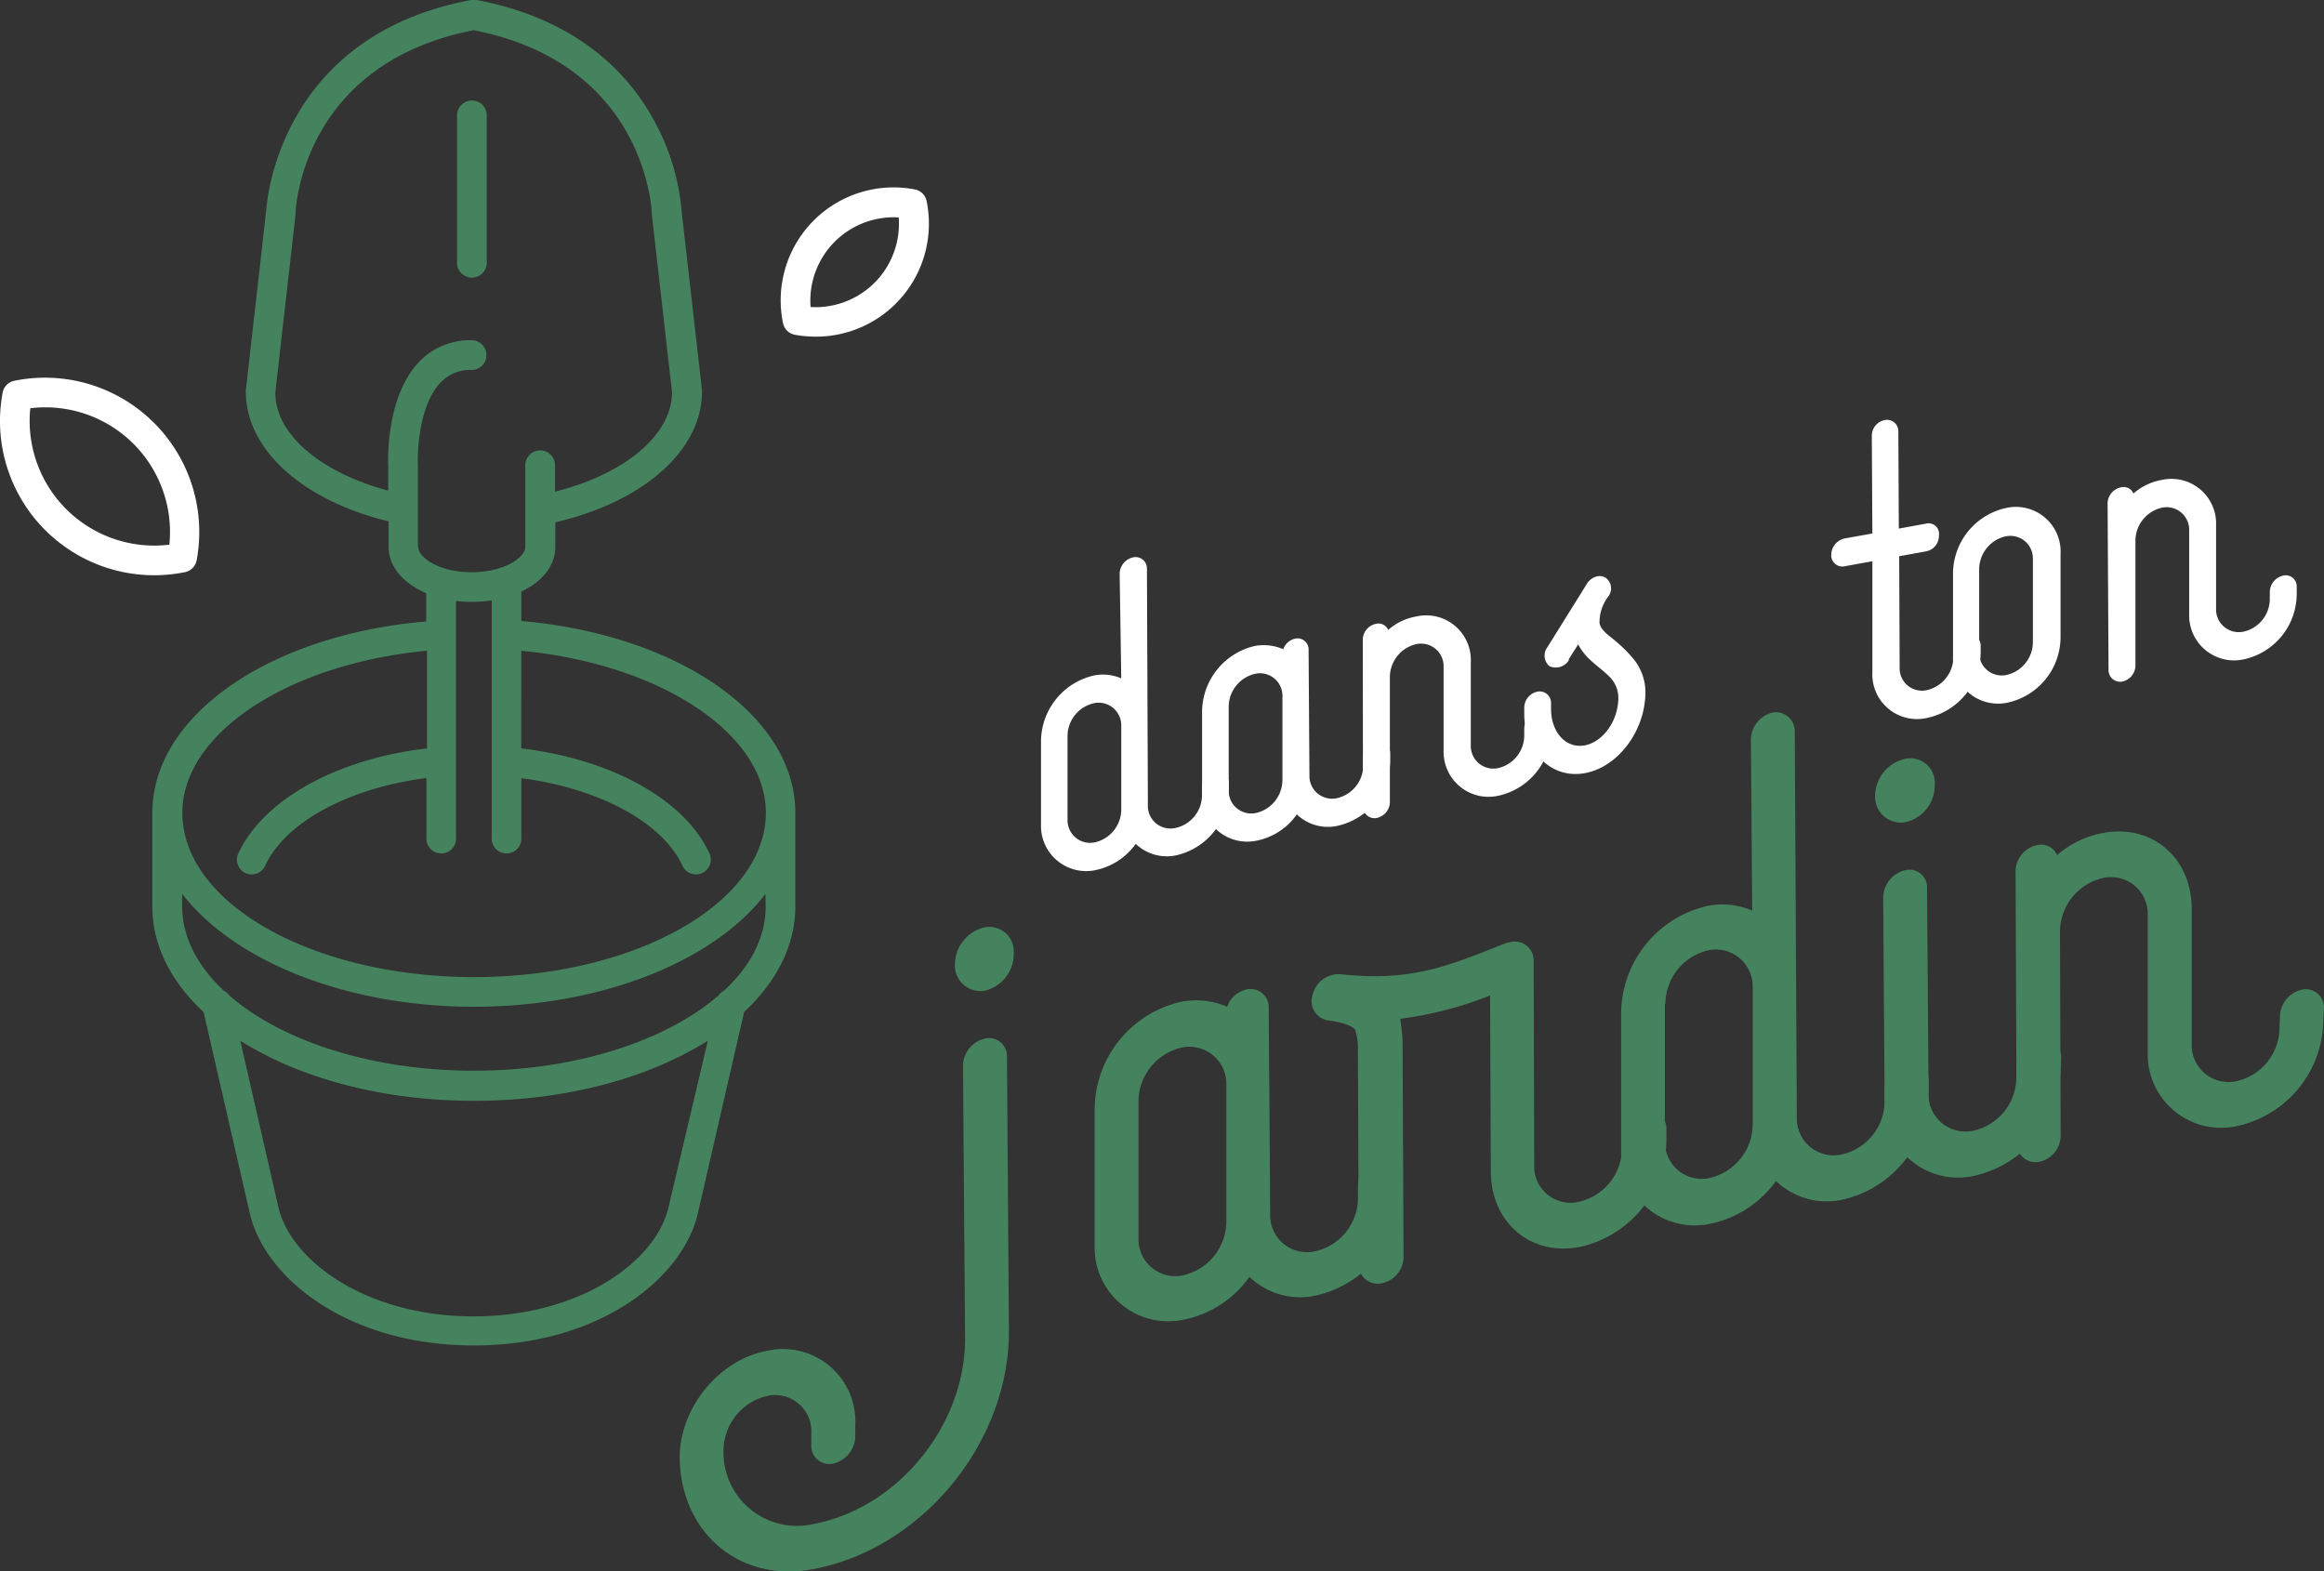 <svg xmlns="http://www.w3.org/2000/svg" viewBox="0 0 247 167.01"><rect x="0" y="0" width="247" height="167.01" fill="#333333" stroke="none"/><title>Logo-white-bgtransparent</title><g id="Layer_2" data-name="Layer 2"><g id="Calque_1" data-name="Calque 1"><path d="M55.41,66V62.86c2.2-1,3.61-2.75,3.61-4.72V55.51c9.36-2.16,15.59-7.67,15.59-13.87a1,1,0,0,0,0-.17L72.44,22.41a24.08,24.08,0,0,0-3-9.73C66.88,8,61.53,2.05,50.65,0h-.58C29.91,3.77,28.38,21,28.29,22.4L26.13,41.47a1,1,0,0,0,0,.17c0,6.11,6,11.55,15.17,13.77v2.73c0,2.09,1.59,3.88,4,4.91v3C28.61,67.47,16.19,76.08,16.19,86.39v9.94c0,4.08,1.91,7.94,5.45,11.24l4.86,21.16C27.93,135.65,36.78,143,50.36,143s22.43-7.37,23.86-14.26l4.87-21.19c3.54-3.3,5.44-7.16,5.44-11.24V86.39C84.53,76.08,72.12,67.47,55.41,66Zm-11-7.86V49.45s0-.05,0-.07c-.07-1.65.21-6.42,2.4-8.71a4.32,4.32,0,0,1,3.31-1.35,1.58,1.58,0,0,0,0-3.16,7.46,7.46,0,0,0-5.6,2.33c-3.47,3.64-3.29,10.34-3.26,11v2.66c-7.21-1.94-12-6-12-10.42l2.16-19a.49.49,0,0,1,0-.12c0-.65.86-15.88,18.92-19.4,18.07,3.52,18.9,18.75,18.93,19.4a.49.49,0,0,0,0,.12l2.16,19c-.06,4.52-5,8.64-12.44,10.53V49.45a1.58,1.58,0,0,0-3.16,0v8.69c0,1.09-2.22,2.68-5.71,2.68S44.45,59.23,44.45,58.14Zm26.68,70c-1.19,5.79-9.29,11.77-20.77,11.77s-19.57-6-20.78-11.81l-4-17.48c.32.2.63.4,1,.59,6.39,3.73,14.86,5.79,23.84,5.79s17.45-2.06,23.85-5.79l1-.59ZM81.38,96.33c0,3.3-1.63,6.39-4.47,9a1.52,1.52,0,0,0-.54.47c-5.53,4.79-15.12,8-26,8s-20.47-3.18-26-8a1.44,1.44,0,0,0-.54-.47c-2.83-2.64-4.47-5.73-4.47-9V95c5.43,7.06,17.29,12,31,12s25.59-4.91,31-12Zm-31,7.52c-17.1,0-31-7.83-31-17.46,0-8.46,11.28-15.84,26-17.23V79.54C35.74,80.67,28,85,25.33,90.7a1.56,1.56,0,0,0,.77,2.09,1.52,1.52,0,0,0,.66.15A1.58,1.58,0,0,0,28.19,92c2.13-4.62,8.9-8.26,17.13-9.31V89a1.58,1.58,0,1,0,3.15,0V63.87a13.3,13.3,0,0,0,1.68.1,14.44,14.44,0,0,0,2.11-.16v3.55s0,.06,0,.09V89a1.58,1.58,0,1,0,3.15,0V82.71c8.23,1.06,15,4.69,17.13,9.31A1.57,1.57,0,1,0,75.4,90.7c-2.65-5.74-10.41-10-20-11.16V69.17c14.69,1.38,26,8.76,26,17.22C81.38,96,67.47,103.85,50.36,103.85Z" style="fill:#45835e"/><path d="M51.73,12.39a1.58,1.58,0,1,0-3.15,0V27.8a1.58,1.58,0,1,0,3.15,0Z" style="fill:#45835e"/><path d="M19.66,60.81a1.59,1.59,0,0,0,1.24-1.26A16.4,16.4,0,0,0,1.52,40.47,1.58,1.58,0,0,0,.28,41.73,16.39,16.39,0,0,0,19.66,60.81ZM3.22,43.39A13.25,13.25,0,0,1,18,57.89,13.25,13.25,0,0,1,3.22,43.39Z" style="fill:#fff"/><path d="M98.48,21.36a1.57,1.57,0,0,0-1.26-1.23,12,12,0,0,0-14,14.21,1.58,1.58,0,0,0,1.26,1.24,12.61,12.61,0,0,0,2.21.2A12,12,0,0,0,98.48,21.36ZM93,30a8.86,8.86,0,0,1-6.85,2.63,8.86,8.86,0,0,1,9.37-9.52A8.9,8.9,0,0,1,93,30Z" style="fill:#fff"/><path d="M104.66,110.39a1.9,1.9,0,0,1,2.36,1.93l.21,29c.1,12-9.28,23.35-20.9,25.47-7.75,1.42-14-3.89-14.09-11.88,0-5.28,4.19-10.41,9.29-11.34a7.69,7.69,0,0,1,9.37,7.92l0,1.27a3.05,3.05,0,0,1-2.31,2.79,1.91,1.91,0,0,1-2.36-1.94l0-1.26a3.86,3.86,0,0,0-4.64-4,6,6,0,0,0-4.69,5.69A7.81,7.81,0,0,0,86.36,162c9.06-1.66,16.26-10.53,16.21-19.8l-.22-29A3,3,0,0,1,104.66,110.39Zm-.07-11.81a2.6,2.6,0,0,1,3.15,2.79,4,4,0,0,1-3.1,3.93,2.72,2.72,0,0,1-3.15-2.79A4.07,4.07,0,0,1,104.59,98.58Z" style="fill:#45835e"/><path d="M130.43,107a2.83,2.83,0,0,1,2.12-1.85,1.93,1.93,0,0,1,2.29,2L135,129a3.91,3.91,0,0,0,4.73,4,5.82,5.82,0,0,0,4.6-5.66l0-1.28a2.87,2.87,0,0,1,2.31-2.79A1.94,1.94,0,0,1,149,125.1l0,1.28a11.74,11.74,0,0,1-9.21,11.33,7.8,7.8,0,0,1-7-2,11.23,11.23,0,0,1-7,4.55,7.83,7.83,0,0,1-9.45-7.91l0-14.55a11.81,11.81,0,0,1,9.21-11.33A8.47,8.47,0,0,1,130.43,107ZM121,117l0,14.55a3.92,3.92,0,0,0,4.73,4,5.91,5.91,0,0,0,4.61-5.66l0-14.55a3.93,3.93,0,0,0-4.73-4A5.9,5.9,0,0,0,121,117Z" style="fill:#45835e"/><path d="M163,102l.06,21.74a3.87,3.87,0,0,0,4.73,4,5.89,5.89,0,0,0,4.6-5.66l.06-1.19a2.94,2.94,0,0,1,2.29-2.88,2,2,0,0,1,2.37,2l0,1.19a11.71,11.71,0,0,1-9.21,11.33c-5.19,1-9.38-2.55-9.45-7.91l-.08-18.82a39.25,39.25,0,0,1-9.55,2.48,21.38,21.38,0,0,1,.25,2.41l.1,22.91a2.89,2.89,0,0,1-2.3,2.79,2,2,0,0,1-2.45-1.92l-.1-22.91a6,6,0,0,0-.3-2.13c-.24-.32-1-.73-3-1a2.07,2.07,0,0,1-1.5-2.72,2.84,2.84,0,0,1,2.88-2.17c7.79.85,11.65-.95,17.76-3.34l.36-.07A2,2,0,0,1,163,102Z" style="fill:#45835e"/><path d="M190.75,77.71l.22,41a3.92,3.92,0,0,0,4.73,4,5.82,5.82,0,0,0,4.6-5.66l0-1.28a2.87,2.87,0,0,1,2.31-2.79,1.94,1.94,0,0,1,2.36,1.93l0,1.28a11.73,11.73,0,0,1-9.21,11.33,7.8,7.8,0,0,1-7-2,11.49,11.49,0,0,1-7,4.55,7.83,7.83,0,0,1-9.46-7.91l0-14.55a11.8,11.8,0,0,1,9.2-11.33,8.07,8.07,0,0,1,4.73.5l-.14-18.17a3,3,0,0,1,2.38-2.89A2,2,0,0,1,190.75,77.71Zm-13.8,29,0,14.55a3.91,3.91,0,0,0,4.72,3.95,5.89,5.89,0,0,0,4.61-5.66l0-14.55a3.92,3.92,0,0,0-4.72-4A5.9,5.9,0,0,0,177,106.71Z" style="fill:#45835e"/><path d="M202.48,80.65a2.61,2.61,0,0,1,3.15,2.79,4,4,0,0,1-3.11,3.94,2.73,2.73,0,0,1-3.23-2.78A4.09,4.09,0,0,1,202.48,80.65Zm.07,11.82a1.88,1.88,0,0,1,2.26,2l.16,21.71a3.92,3.92,0,0,0,4.73,4,5.82,5.82,0,0,0,4.6-5.66l0-1.2a2.88,2.88,0,0,1,2.3-2.87,2,2,0,0,1,2.46,2l-.06,1.2a11.73,11.73,0,0,1-9.29,11.34A7.81,7.81,0,0,1,200.3,117l-.15-21.72A3.06,3.06,0,0,1,202.55,92.47Z" style="fill:#45835e"/><path d="M216.53,89.82a1.83,1.83,0,0,1,2.1,1.07,10.17,10.17,0,0,1,4.85-2.35c5.19-1,9.38,2.56,9.46,7.92v14.46a3.92,3.92,0,0,0,4.72,4,5.85,5.85,0,0,0,4.61-5.67l.05-1.19a3,3,0,0,1,2.38-2.89,1.93,1.93,0,0,1,2.29,2l-.06,1.19a11.64,11.64,0,0,1-9.21,11.33,7.8,7.8,0,0,1-9.45-7.91V97.31a3.91,3.91,0,0,0-4.73-4,5.89,5.89,0,0,0-4.6,5.66l.07,21.73a2.85,2.85,0,0,1-2.23,2.77,2,2,0,0,1-2.44-1.92l-.12-29A2.87,2.87,0,0,1,216.53,89.82Z" style="fill:#45835e"/><path d="M121.9,60.45,122,85.54A2.4,2.4,0,0,0,124.93,88a3.57,3.57,0,0,0,2.82-3.47l0-.79a1.74,1.74,0,0,1,1.41-1.7,1.18,1.18,0,0,1,1.44,1.18l0,.78A7.18,7.18,0,0,1,125,90.91a4.78,4.78,0,0,1-4.29-1.22,7,7,0,0,1-4.28,2.79,4.8,4.8,0,0,1-5.79-4.85v-8.9a7.23,7.23,0,0,1,5.64-6.94,4.89,4.89,0,0,1,2.89.31L119,61a1.82,1.82,0,0,1,1.46-1.77A1.21,1.21,0,0,1,121.9,60.45ZM113.46,78.2v8.91a2.4,2.4,0,0,0,2.89,2.42,3.59,3.59,0,0,0,2.82-3.46V77.16a2.4,2.4,0,0,0-2.9-2.42A3.59,3.59,0,0,0,113.46,78.2Z" style="fill:#fff"/><path d="M136.39,69a1.73,1.73,0,0,1,1.29-1.13,1.18,1.18,0,0,1,1.4,1.25l.09,13.3a2.41,2.41,0,0,0,2.9,2.42,3.59,3.59,0,0,0,2.82-3.47l0-.78a1.77,1.77,0,0,1,1.41-1.71,1.19,1.19,0,0,1,1.45,1.18l0,.79a7.16,7.16,0,0,1-5.63,6.93,4.78,4.78,0,0,1-4.29-1.22,6.85,6.85,0,0,1-4.28,2.79,4.8,4.8,0,0,1-5.79-4.84V75.59a7.23,7.23,0,0,1,5.63-6.94A5.28,5.28,0,0,1,136.39,69Zm-5.8,6.08,0,8.9a2.4,2.4,0,0,0,2.89,2.43,3.62,3.62,0,0,0,2.82-3.47l0-8.91a2.39,2.39,0,0,0-2.89-2.42A3.62,3.62,0,0,0,130.59,75.07Z" style="fill:#fff"/><path d="M146.25,66.3a1.12,1.12,0,0,1,1.29.65,6.09,6.09,0,0,1,3-1.43,4.74,4.74,0,0,1,5.78,4.84v8.85a2.4,2.4,0,0,0,2.89,2.43A3.57,3.57,0,0,0,162,78.17l0-.73a1.83,1.83,0,0,1,1.46-1.77,1.18,1.18,0,0,1,1.4,1.25l0,.73a7.13,7.13,0,0,1-5.64,6.93,4.78,4.78,0,0,1-5.79-4.84V70.88a2.4,2.4,0,0,0-2.9-2.42,3.61,3.61,0,0,0-2.81,3.47l0,13.3a1.76,1.76,0,0,1-1.36,1.7,1.23,1.23,0,0,1-1.5-1.17L144.84,68A1.75,1.75,0,0,1,146.25,66.3Z" style="fill:#fff"/><path d="M170.63,61.39a1.4,1.4,0,0,1,.31,2,4.48,4.48,0,0,0-.94,2.74c0,.49.45,1,1.11,1.52s1.51,1.23,2.29,2.14a5.62,5.62,0,0,1,1.48,3.85l0,.11c-.1,4-2.92,7.77-6.42,8.42S162.08,80.05,162,76l0-.79a1.75,1.75,0,0,1,1.41-1.7,1.21,1.21,0,0,1,1.44,1.18l0,.79c.06,2.44,1.64,4.1,3.58,3.74S172,76.61,172,74.16a3.14,3.14,0,0,0-.84-2.13c-.62-.66-1.45-1.23-2.19-1.93a6.27,6.27,0,0,1-1.24-1.61l-1,1.58c0,.06,0,.06,0,.12a1.63,1.63,0,0,1-2.07.6,1.48,1.48,0,0,1-.2-2L168.69,62a1.73,1.73,0,0,1,1.14-.76A1.23,1.23,0,0,1,170.63,61.39Z" style="fill:#fff"/><path d="M200.26,44.66a1.2,1.2,0,0,1,1.5,1.17l.05,10.35,2.86-.52a1.11,1.11,0,0,1,1.4,1.25,1.67,1.67,0,0,1-1.36,1.69l-2.86.52.05,11.8a2.37,2.37,0,0,0,2.89,2.43,3.63,3.63,0,0,0,2.82-3.47l0-.73A1.74,1.74,0,0,1,209,67.4a1.25,1.25,0,0,1,1.51,1.23l0,.72a7.17,7.17,0,0,1-5.63,6.94A4.75,4.75,0,0,1,199,71.45l0-11.8-2.86.52a1.19,1.19,0,0,1-1.51-1.23,1.8,1.8,0,0,1,1.47-1.72L199,56.7l-.06-10.35A1.7,1.7,0,0,1,200.26,44.66Z" style="fill:#fff"/><path d="M213.17,54A4.75,4.75,0,0,1,219,58.89v8.85a7.14,7.14,0,0,1-5.64,6.94,4.79,4.79,0,0,1-5.79-4.85V61A7.17,7.17,0,0,1,213.17,54Zm0,3a3.62,3.62,0,0,0-2.82,3.47v8.85a2.4,2.4,0,0,0,2.89,2.42,3.59,3.59,0,0,0,2.82-3.46V59.41A2.39,2.39,0,0,0,213.21,57Z" style="fill:#fff"/><path d="M225.46,51.79a1.14,1.14,0,0,1,1.29.66,6.2,6.2,0,0,1,3-1.44,4.75,4.75,0,0,1,5.78,4.85v8.85a2.41,2.41,0,0,0,2.89,2.43,3.57,3.57,0,0,0,2.82-3.47l0-.73a1.81,1.81,0,0,1,1.46-1.77,1.17,1.17,0,0,1,1.4,1.24l0,.73a7.13,7.13,0,0,1-5.64,6.94,4.78,4.78,0,0,1-5.79-4.84V56.38a2.4,2.4,0,0,0-2.9-2.42,3.61,3.61,0,0,0-2.81,3.47l0,13.3a1.76,1.76,0,0,1-1.36,1.7,1.23,1.23,0,0,1-1.5-1.18L224,53.5A1.77,1.77,0,0,1,225.46,51.79Z" style="fill:#fff"/></g></g></svg>